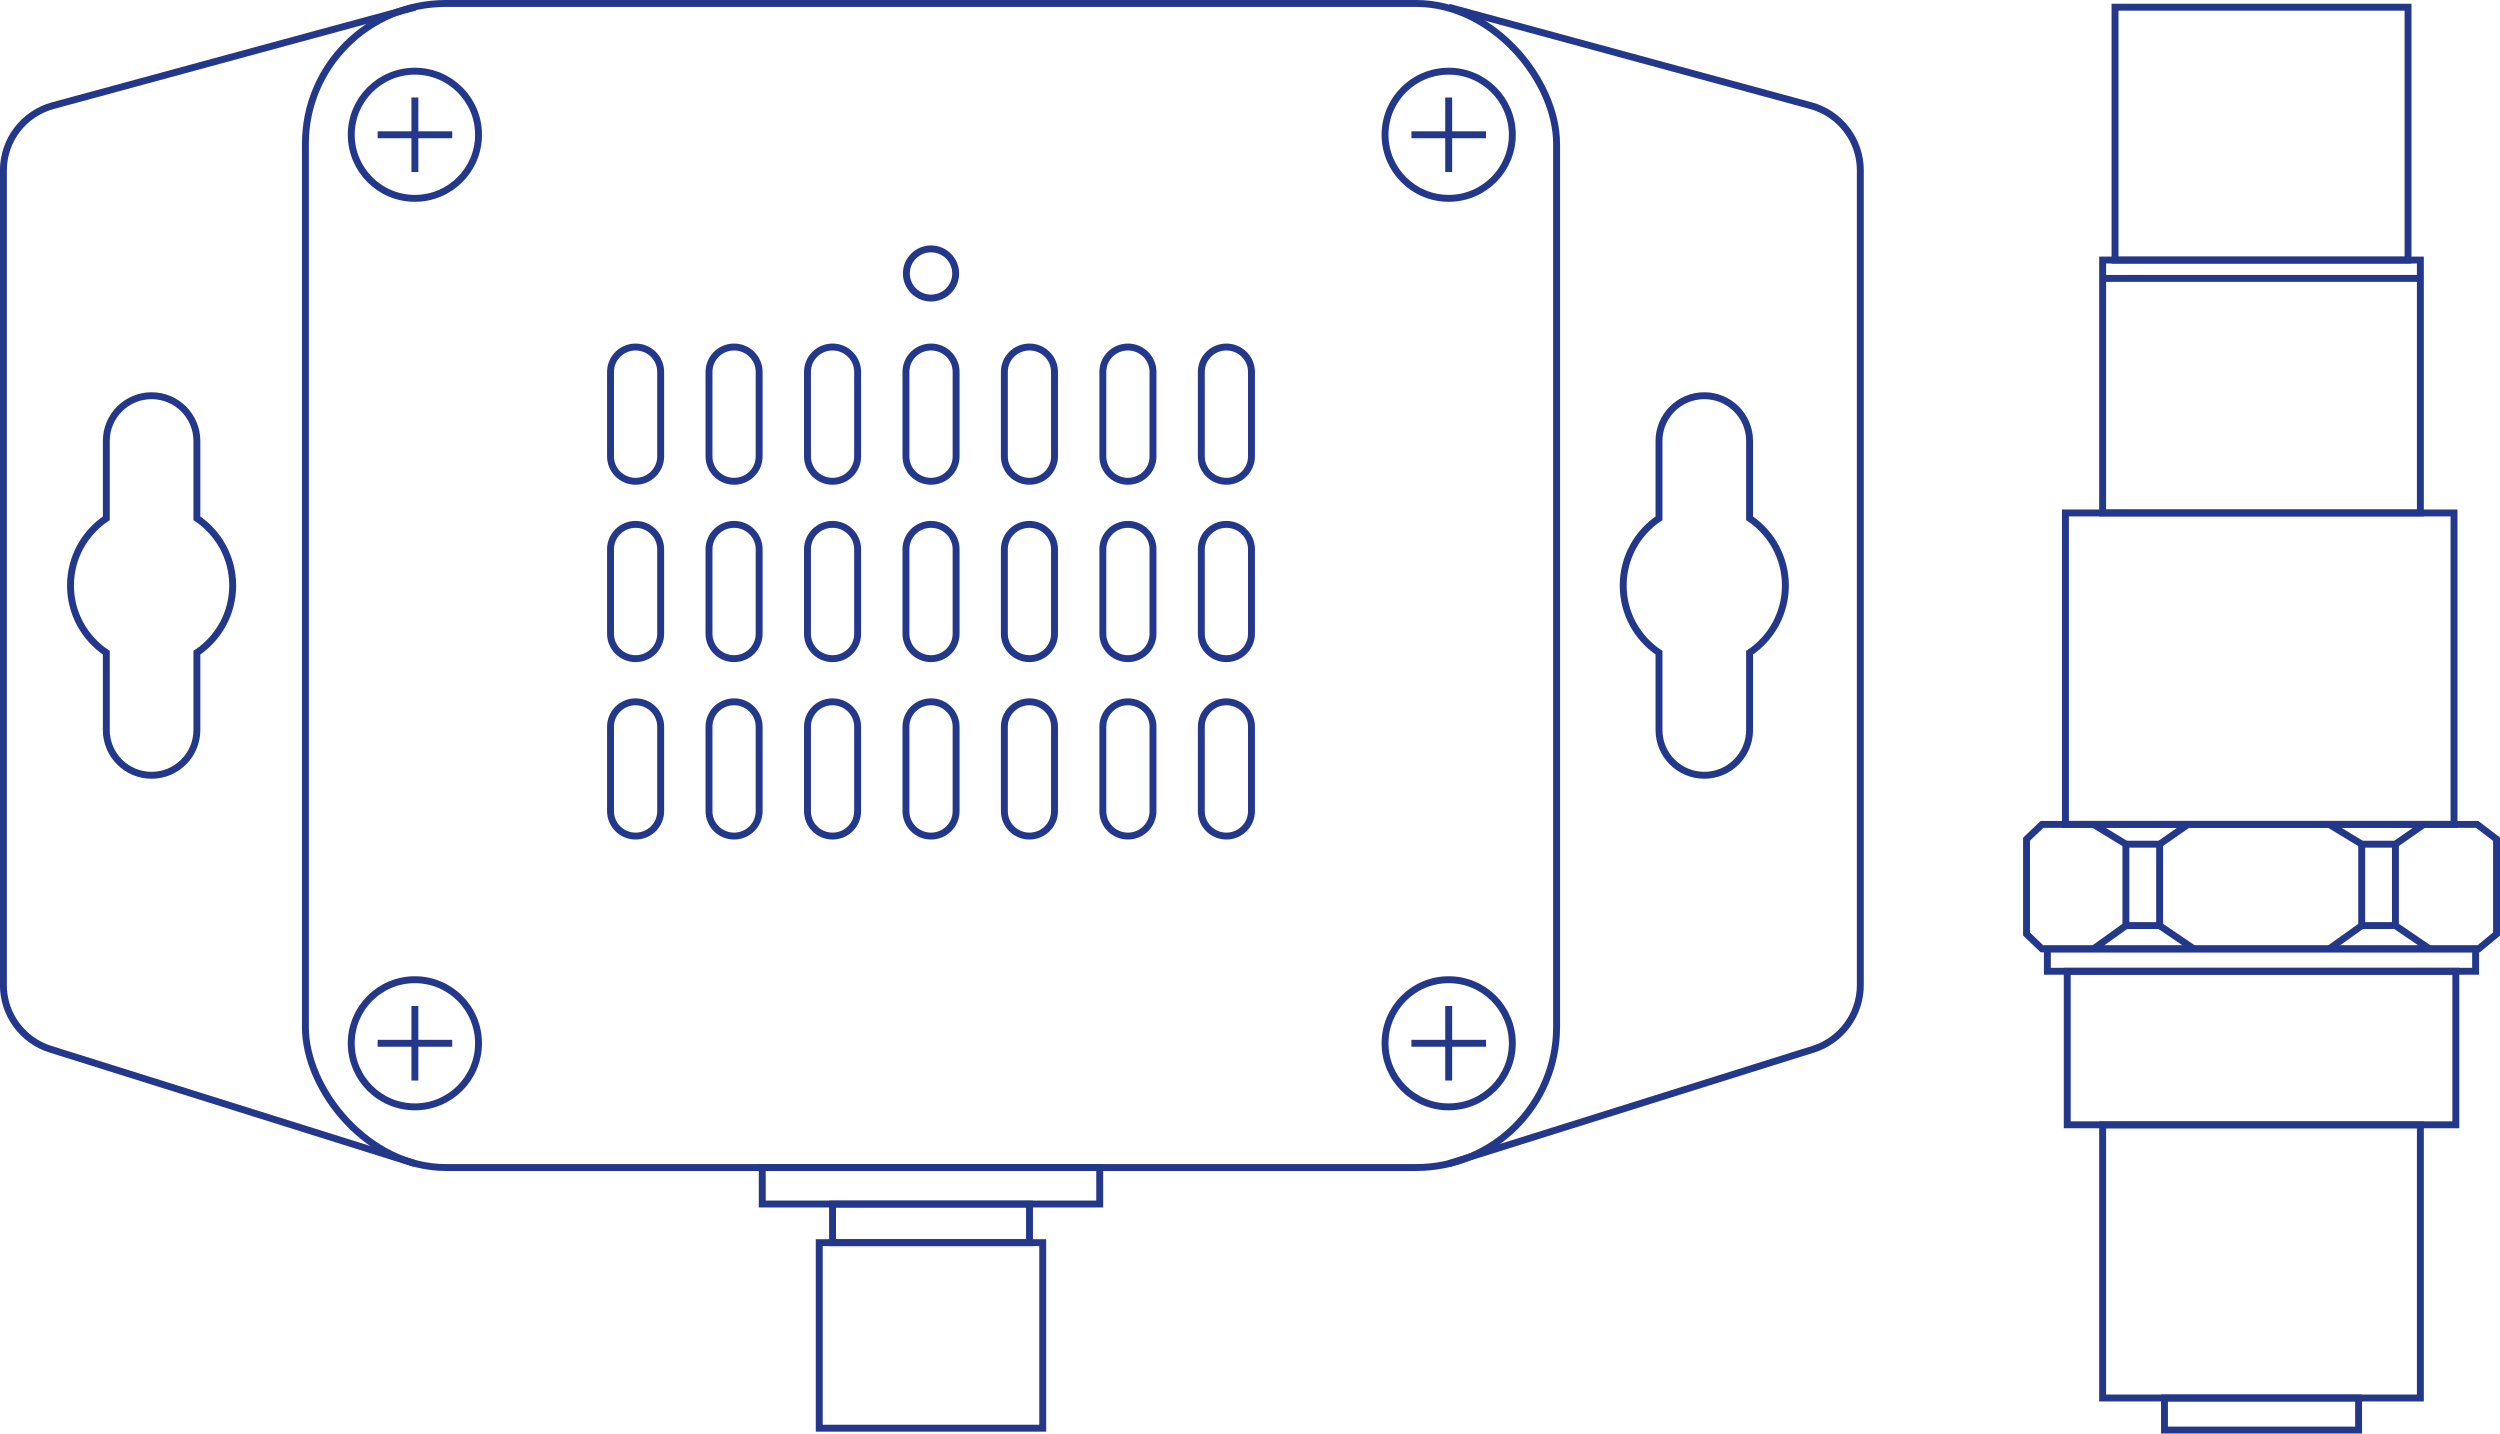 <?xml version="1.0" encoding="UTF-8"?> <svg xmlns="http://www.w3.org/2000/svg" id="Layer_2" data-name="Layer 2" viewBox="0 0 361 207"><defs><style> .cls-1 { fill: none; stroke: #24388b; stroke-miterlimit: 10; } </style></defs><g id="Figures"><g><g><rect class="cls-1" x="44.1" y=".5" width="180.67" height="168.09" rx="20.27" ry="20.27"></rect><path class="cls-1" d="M209.19,168.03l52.64-16.52c4.05-1.27,6.8-5.02,6.8-9.25V24.61c0-4.38-2.93-8.21-7.16-9.36L209.19,1.04"></path><path class="cls-1" d="M59.93,168.03l-52.64-16.52c-4.05-1.27-6.8-5.02-6.8-9.25V24.61c0-4.38,2.93-8.21,7.16-9.36L59.93,1.04"></path><ellipse class="cls-1" cx="134.44" cy="39.49" rx="3.56" ry="3.55"></ellipse><ellipse class="cls-1" cx="59.91" cy="19.46" rx="9.19" ry="9.18"></ellipse><ellipse class="cls-1" cx="209.19" cy="19.46" rx="9.19" ry="9.18"></ellipse><ellipse class="cls-1" cx="59.91" cy="150.65" rx="9.19" ry="9.18"></ellipse><ellipse class="cls-1" cx="209.19" cy="150.65" rx="9.19" ry="9.18"></ellipse><path class="cls-1" d="M33.6,84.55c0-4.04-2.05-7.6-5.17-9.71v-11.17c0-3.61-2.93-6.53-6.54-6.53s-6.54,2.92-6.54,6.53v11.17c-3.12,2.1-5.17,5.66-5.17,9.71s2.05,7.6,5.17,9.7v11.17c0,3.61,2.93,6.53,6.54,6.53s6.54-2.92,6.54-6.53v-11.17c3.12-2.1,5.17-5.66,5.17-9.7Z"></path><path class="cls-1" d="M257.81,84.55c0-4.04-2.05-7.6-5.17-9.71v-11.17c0-3.61-2.93-6.53-6.54-6.53s-6.54,2.92-6.54,6.53v11.17c-3.12,2.1-5.17,5.66-5.17,9.71s2.05,7.6,5.17,9.7v11.17c0,3.61,2.93,6.53,6.54,6.53s6.54-2.92,6.54-6.53v-11.17c3.12-2.1,5.17-5.66,5.17-9.7Z"></path><g><line class="cls-1" x1="59.91" y1="14.08" x2="59.91" y2="24.84"></line><line class="cls-1" x1="65.3" y1="19.46" x2="54.53" y2="19.46"></line></g><g><line class="cls-1" x1="209.19" y1="14.08" x2="209.19" y2="24.84"></line><line class="cls-1" x1="214.58" y1="19.46" x2="203.81" y2="19.46"></line></g><g><line class="cls-1" x1="209.19" y1="145.27" x2="209.19" y2="156.03"></line><line class="cls-1" x1="214.58" y1="150.65" x2="203.81" y2="150.65"></line></g><g><line class="cls-1" x1="59.91" y1="145.27" x2="59.91" y2="156.03"></line><line class="cls-1" x1="65.3" y1="150.65" x2="54.53" y2="150.65"></line></g><g><g><path class="cls-1" d="M177.09,69.5h0c-2,0-3.62-1.61-3.62-3.59v-12.21c0-1.98,1.62-3.59,3.62-3.59h0c2,0,3.62,1.61,3.62,3.59v12.21c0,1.98-1.62,3.59-3.62,3.59Z"></path><path class="cls-1" d="M162.87,69.5h0c-2,0-3.62-1.61-3.62-3.59v-12.21c0-1.98,1.62-3.59,3.62-3.59h0c2,0,3.62,1.61,3.62,3.59v12.21c0,1.98-1.62,3.59-3.62,3.59Z"></path><path class="cls-1" d="M148.65,69.5h0c-2,0-3.62-1.61-3.62-3.59v-12.21c0-1.98,1.62-3.59,3.62-3.59h0c2,0,3.62,1.61,3.62,3.59v12.21c0,1.98-1.62,3.59-3.62,3.59Z"></path><path class="cls-1" d="M134.44,69.5h0c-2,0-3.62-1.61-3.62-3.59v-12.21c0-1.98,1.62-3.59,3.62-3.59h0c2,0,3.62,1.61,3.62,3.59v12.21c0,1.98-1.62,3.59-3.62,3.59Z"></path><path class="cls-1" d="M120.22,69.5h0c-2,0-3.62-1.61-3.62-3.59v-12.21c0-1.98,1.62-3.59,3.62-3.59h0c2,0,3.62,1.61,3.62,3.59v12.21c0,1.98-1.62,3.59-3.62,3.59Z"></path><path class="cls-1" d="M106,69.5h0c-2,0-3.62-1.61-3.62-3.59v-12.21c0-1.98,1.62-3.59,3.62-3.59h0c2,0,3.62,1.61,3.62,3.59v12.21c0,1.98-1.62,3.59-3.62,3.59Z"></path><path class="cls-1" d="M91.78,69.5h0c-2,0-3.62-1.61-3.62-3.59v-12.21c0-1.98,1.62-3.59,3.62-3.59h0c2,0,3.62,1.61,3.62,3.59v12.21c0,1.98-1.62,3.59-3.62,3.59Z"></path></g><g><path class="cls-1" d="M177.09,95.11h0c-2,0-3.62-1.61-3.62-3.59v-12.21c0-1.98,1.62-3.59,3.62-3.59h0c2,0,3.62,1.61,3.62,3.59v12.21c0,1.98-1.62,3.59-3.62,3.59Z"></path><path class="cls-1" d="M162.87,95.11h0c-2,0-3.62-1.61-3.62-3.59v-12.21c0-1.98,1.62-3.59,3.62-3.59h0c2,0,3.62,1.61,3.62,3.59v12.21c0,1.98-1.62,3.59-3.62,3.59Z"></path><path class="cls-1" d="M148.65,95.11h0c-2,0-3.62-1.61-3.62-3.59v-12.21c0-1.98,1.62-3.59,3.62-3.59h0c2,0,3.62,1.61,3.62,3.59v12.21c0,1.98-1.62,3.59-3.62,3.59Z"></path><path class="cls-1" d="M134.44,95.11h0c-2,0-3.62-1.61-3.62-3.59v-12.21c0-1.98,1.62-3.59,3.62-3.59h0c2,0,3.62,1.61,3.62,3.59v12.21c0,1.98-1.62,3.59-3.62,3.59Z"></path><path class="cls-1" d="M120.22,95.11h0c-2,0-3.62-1.61-3.62-3.59v-12.21c0-1.98,1.62-3.59,3.62-3.59h0c2,0,3.62,1.61,3.62,3.59v12.21c0,1.98-1.62,3.59-3.62,3.59Z"></path><path class="cls-1" d="M106,95.11h0c-2,0-3.62-1.61-3.62-3.59v-12.21c0-1.98,1.62-3.59,3.62-3.59h0c2,0,3.62,1.61,3.62,3.59v12.21c0,1.98-1.62,3.59-3.62,3.59Z"></path><path class="cls-1" d="M91.78,95.11h0c-2,0-3.62-1.61-3.62-3.59v-12.21c0-1.98,1.62-3.59,3.62-3.59h0c2,0,3.62,1.61,3.62,3.59v12.21c0,1.98-1.62,3.59-3.62,3.59Z"></path></g><g><path class="cls-1" d="M177.09,120.73h0c-2,0-3.62-1.61-3.62-3.59v-12.21c0-1.98,1.62-3.59,3.62-3.59h0c2,0,3.62,1.61,3.62,3.59v12.21c0,1.98-1.62,3.59-3.62,3.59Z"></path><path class="cls-1" d="M162.87,120.73h0c-2,0-3.62-1.61-3.62-3.59v-12.21c0-1.98,1.62-3.59,3.62-3.59h0c2,0,3.62,1.61,3.62,3.59v12.21c0,1.98-1.62,3.59-3.62,3.59Z"></path><path class="cls-1" d="M148.65,120.73h0c-2,0-3.62-1.61-3.62-3.59v-12.21c0-1.98,1.62-3.59,3.62-3.59h0c2,0,3.62,1.61,3.62,3.59v12.21c0,1.98-1.62,3.59-3.62,3.59Z"></path><path class="cls-1" d="M134.44,120.73h0c-2,0-3.62-1.61-3.62-3.59v-12.21c0-1.98,1.62-3.59,3.62-3.59h0c2,0,3.62,1.61,3.62,3.59v12.21c0,1.98-1.62,3.59-3.62,3.59Z"></path><path class="cls-1" d="M120.22,120.73h0c-2,0-3.62-1.61-3.62-3.59v-12.21c0-1.98,1.62-3.59,3.62-3.59h0c2,0,3.62,1.61,3.62,3.59v12.21c0,1.98-1.62,3.59-3.62,3.59Z"></path><path class="cls-1" d="M106,120.73h0c-2,0-3.62-1.61-3.62-3.59v-12.21c0-1.98,1.62-3.59,3.62-3.59h0c2,0,3.62,1.61,3.62,3.59v12.21c0,1.98-1.62,3.59-3.62,3.59Z"></path><path class="cls-1" d="M91.78,120.73h0c-2,0-3.62-1.61-3.62-3.59v-12.21c0-1.98,1.62-3.59,3.62-3.59h0c2,0,3.62,1.61,3.62,3.59v12.21c0,1.98-1.62,3.59-3.62,3.59Z"></path></g></g><rect class="cls-1" x="110.07" y="168.59" width="48.73" height="5.27"></rect><rect class="cls-1" x="118.3" y="179.44" width="32.27" height="26.79"></rect><rect class="cls-1" x="120.22" y="173.87" width="28.44" height="5.57"></rect></g><g><polygon class="cls-1" points="360.5 134.87 357.91 137.02 294.87 137.02 292.63 134.87 292.63 121.18 294.87 119.04 357.7 119.04 360.5 121.18 360.5 134.87"></polygon><rect class="cls-1" x="295.64" y="137.02" width="61.84" height="3.23"></rect><rect class="cls-1" x="298.51" y="140.25" width="56.11" height="22.17"></rect><rect class="cls-1" x="298.25" y="74.07" width="56.11" height="44.97"></rect><rect class="cls-1" x="303.62" y="162.43" width="45.88" height="39.44"></rect><rect class="cls-1" x="303.62" y="37.55" width="45.88" height="36.52"></rect><rect class="cls-1" x="305.41" y="1.04" width="42.31" height="36.52"></rect><rect class="cls-1" x="312.55" y="201.87" width="28.03" height="4.63"></rect><rect class="cls-1" x="306.98" y="121.9" width="4.87" height="11.75"></rect><line class="cls-1" x1="306.98" y1="121.9" x2="302.29" y2="119.04"></line><line class="cls-1" x1="311.85" y1="121.9" x2="315.95" y2="119.04"></line><line class="cls-1" x1="311.85" y1="133.66" x2="316.79" y2="137.02"></line><line class="cls-1" x1="306.98" y1="133.66" x2="302.29" y2="137.02"></line><rect class="cls-1" x="341.03" y="121.9" width="4.87" height="11.75"></rect><line class="cls-1" x1="341.03" y1="121.9" x2="336.33" y2="119.04"></line><line class="cls-1" x1="345.9" y1="121.9" x2="349.99" y2="119.04"></line><line class="cls-1" x1="345.9" y1="133.66" x2="350.83" y2="137.02"></line><line class="cls-1" x1="341.03" y1="133.66" x2="336.33" y2="137.02"></line><line class="cls-1" x1="303.62" y1="40.2" x2="349.5" y2="40.2"></line></g></g></g></svg> 
